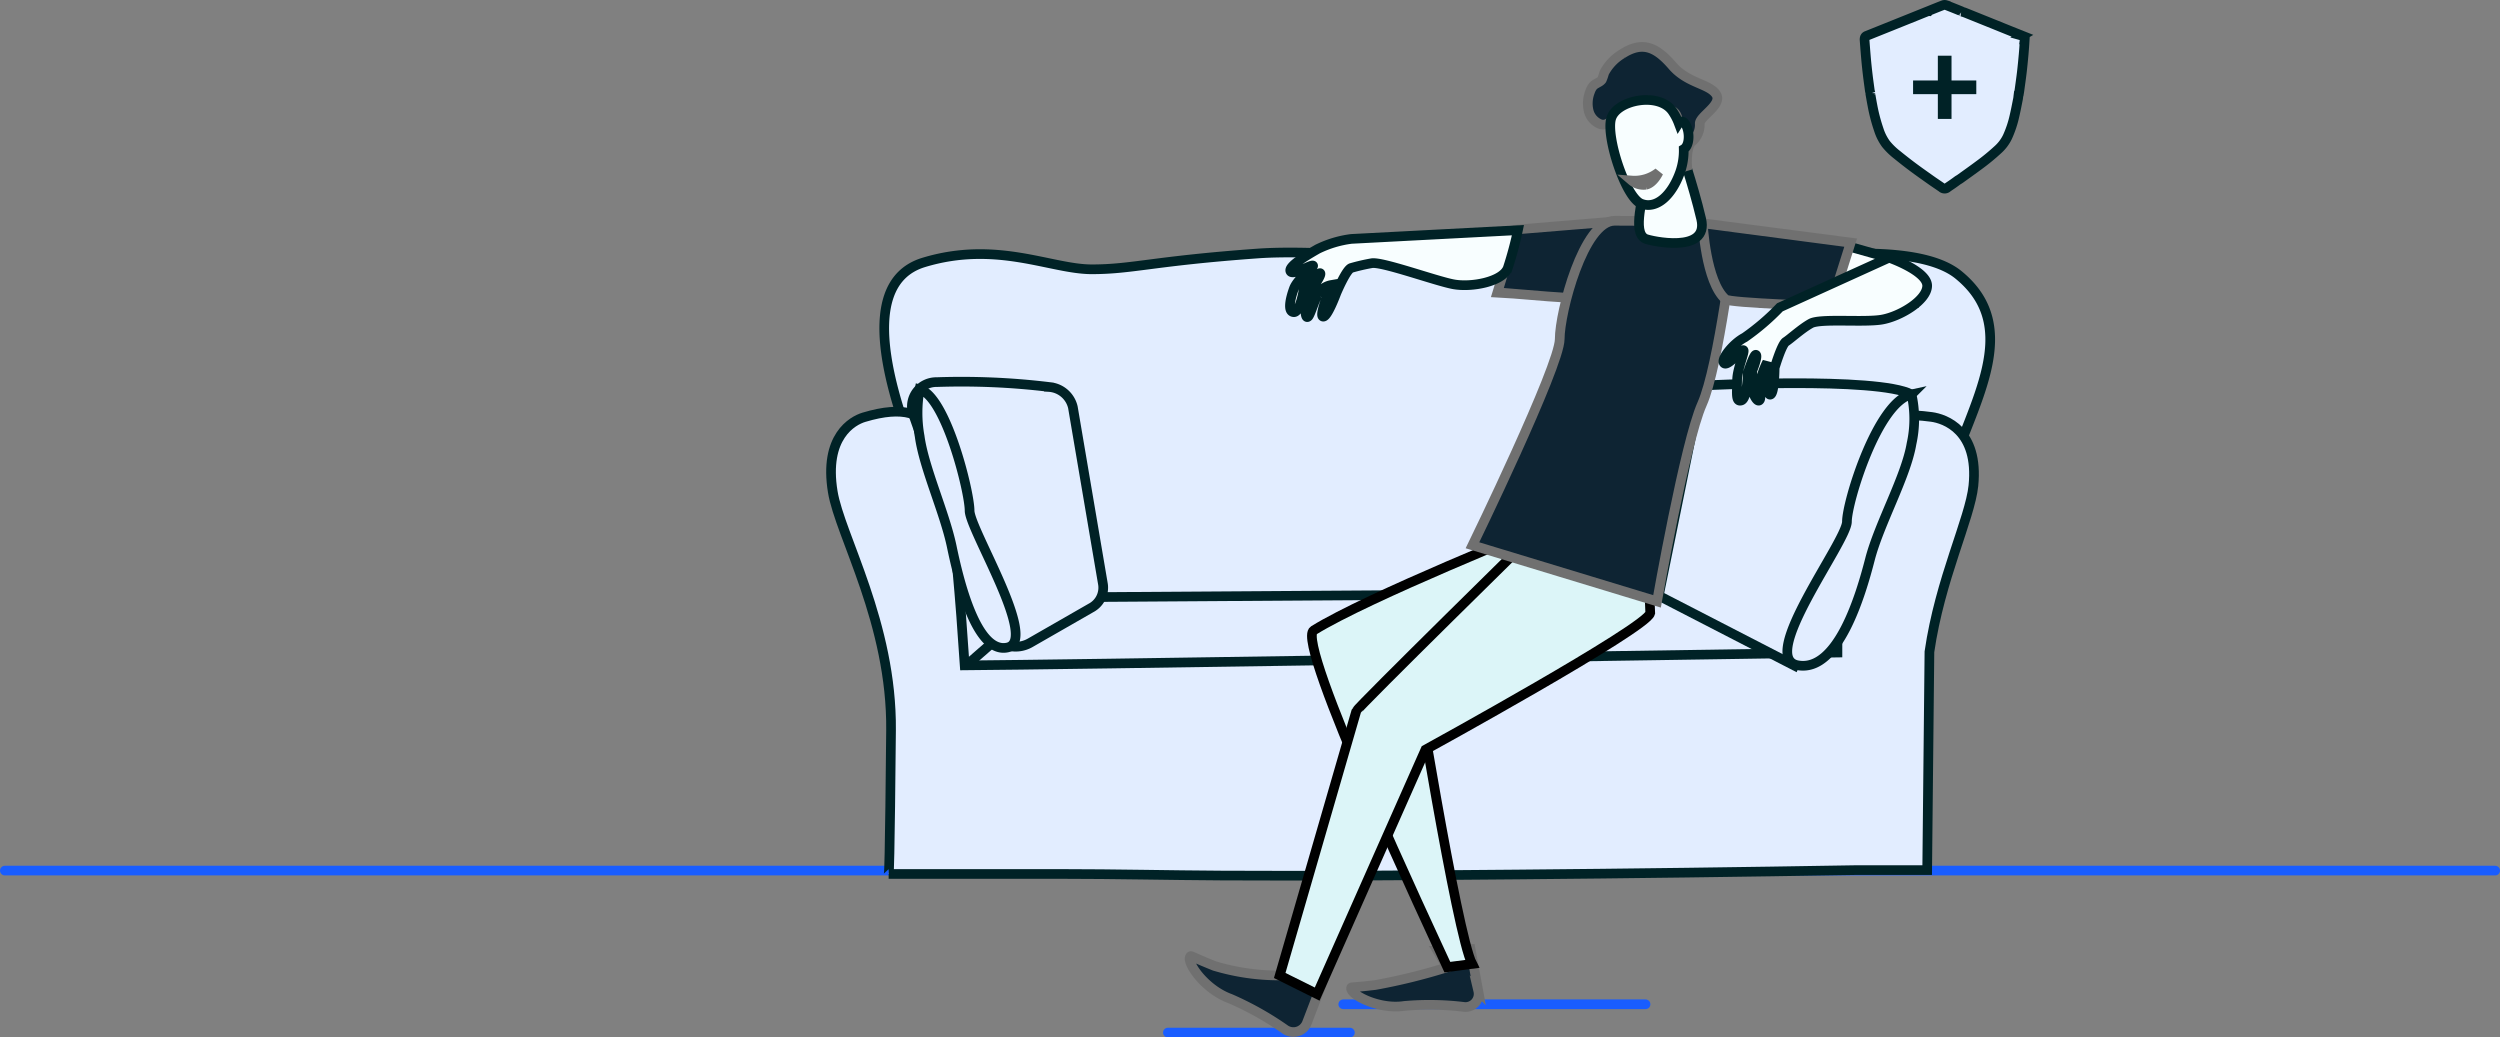 <svg xmlns="http://www.w3.org/2000/svg" width="258.49" height="107.264" viewBox="0 0 258.49 107.264">
    <rect x="0" y="0" width="258.49" height="107.264" fill="#808080" stroke="none"/>
    <g data-name="Group 3076">
        <g data-name="Group 2963">
            <path data-name="Line 194" transform="translate(.5 90.016)" style="fill:none;stroke:#195dff;stroke-linecap:round;stroke-miterlimit:10" d="M0 0h257.49"/>
            <g data-name="Group 2958">
                <path data-name="Line 218" transform="translate(138.888 103.837)" style="fill:none;stroke:#195dff;stroke-linecap:round;stroke-miterlimit:10" d="M0 0h31.255"/>
                <path data-name="Line 219" transform="translate(120.754 106.765)" style="fill:none;stroke:#195dff;stroke-linecap:round;stroke-miterlimit:10" d="M0 0h18.82"/>
                <path data-name="Path 1740" d="M905.837 813.152s.876-11.418 3.332-19.125 7.8-15.482 1.05-20.976-32.618 1-32.618 1-28.938-3.988-39.812-3.206-12.976 1.635-17.186 1.635-9.82-3-17.362-.713-3.157 15.273 1.228 24.832a21.765 21.765 0 0 1 .387 17.642z" transform="translate(-707.725 -744.635)" style="stroke:#002226;fill:#e2edff"/>
                <path data-name="Path 1741" d="m931.761 967.193 8.593 6.28-98.367 1.447 8.224-7.182z" transform="translate(-742.243 -905.967)" style="stroke:#002226;fill:#e2edff"/>
                <path data-name="Path 1742" d="m842.571 886.1.886-15.846s7.194-4.521 14.88-4.388-1.038 24.752-1.038 24.752l-2.894-.224z" transform="translate(-663.498 -822.756)" style="stroke:#707070;fill:#cf7e39"/>
                <path data-name="Path 1743" d="M922.091 888.7c1.089-7.506 4.2-13.776 4.547-17.174.578-5.731-2.957-6.925-4.329-7.11-9.745-1.3-8.611 4.585-9.353 10.416-.293 2.311-.406 7.9-.378 13.947-22.851.335-80.5 1.259-90.236 1.326-.455-6.946-1.047-13.717-1.529-16.3-1.079-5.783-.538-11.859-8.893-9.354-1.178.357-4.152 1.992-3.221 7.7.736 4.517 6.14 13.586 6.027 24.684-.012 1.139-.128 14.837-.247 14.837H832.4c5.51 0 11.011.133 16.524.163 10.179.055 20.358-.018 30.536-.109q17.516-.155 35.029-.454h7.37z" transform="translate(-722.596 -821.307)" style="stroke:#002226;fill:#e2edff"/>
                <path data-name="Path 1744" d="M1325.444 845.845a75.27 75.27 0 0 0-11.59-.5 2.529 2.529 0 0 0-2.482 3.2l7.869 22.378a3.033 3.033 0 0 0 4.323 1.348l6.224-3.571a2.369 2.369 0 0 0 1.255-2.435l-3.115-18.316a2.71 2.71 0 0 0-2.484-2.1z" transform="translate(-1216.996 -805.836)" style="stroke:#002226;fill:#e2edff"/>
                <path data-name="Path 1745" d="M1362.036 849.9a13.662 13.662 0 0 0 0 4.849c.434 3.234 2.592 7.911 3.319 11.405s2.56 11.161 5.777 10.432-3.933-12.211-3.933-14.151-2.449-11.808-5.163-12.535z" transform="translate(-1266.948 -809.641)" style="stroke:#002226;fill:#e2edff"/>
                <path data-name="Path 1746" d="M849.011 846.606s18.21-.951 21.725.917l-12.127 28.034-14.009-7.221z" transform="translate(-673.092 -806.742)" style="stroke:#002226;fill:#e2edff"/>
                <path data-name="Path 1747" d="M856.044 852.834a11.716 11.716 0 0 1 0 5.09c-.561 3.394-3.354 8.3-4.3 11.971s-3.31 11.714-7.47 10.949 5.091-12.817 5.091-14.857 3.164-12.387 6.679-13.153z" transform="translate(-658.399 -812.056)" style="stroke:#002226;fill:#e2edff"/>
                <path data-name="Path 1765" d="M1097.065 1177.835a60.6 60.6 0 0 0 7.454-1.842l-1.043-1.728 3.445-.152.8 4.328a1.356 1.356 0 0 1-1.44 1.662 29.605 29.605 0 0 0-6.192-.109c-2.686.417-5.665-1.191-5.513-1.861.031-.122.003.003 2.489-.298z" transform="translate(-954.872 -1075.987)" style="fill:#0e2433;stroke:#707070"/>
                <path data-name="Path 1766" d="M1028.006 752.26s-10.1.825-10.134.83l-1.986 6.5c.238 0 10.143.953 10.553.576 1.885-1.738 1.567-7.906 1.567-7.906z" transform="translate(-861.056 -729.367)" style="fill:#0e2433;stroke:#707070"/>
                <path data-name="Path 1767" d="M1035.484 941.191c5.585-3.47 23.517-10.674 23.517-10.674l4.145 12.8-17.445.713s4.57 28.571 6.163 31.647l-2.56.335c-1.632-3.59-15.784-33.604-13.82-34.821z" transform="translate(-899.652 -876.013)" style="fill:#dcf5f8;stroke:#000"/>
                <path data-name="Path 1768" d="M1187.334 1179.193a23.2 23.2 0 0 0 6.759.987l.732-1.047 3.674 1.788-1.588 4.146a1.5 1.5 0 0 1-2.235.715 32.27 32.27 0 0 0-5.7-3.2c-2.72-.987-4.623-3.874-4.12-4.376.098-.094.005-.006 2.478.987z" transform="translate(-1061.775 -1079.322)" style="fill:#0e2433;stroke:#707070"/>
                <path data-name="Path 1769" d="M1003.362 949.544c.125-.386 19.113-19.026 19.113-19.026l10.925.123.357 8.765c-.378 1.565-23.239 14.118-23.239 14.118l-11.2 25.275-3.873-1.925z" transform="translate(-863.128 -876.014)" style="fill:#dcf5f8;stroke:#000"/>
                <path data-name="Path 1770" d="M970.352 752.315s3.176 1.178 3.64 1.468c0 0-1.584 13.507-3.341 17.435S966 791.611 966 791.611l-19.082-5.8s9.021-18.53 9.021-21.317 2.466-12.235 5.672-12.235 8.741.056 8.741.056z" transform="translate(-794.671 -729.432)" style="fill:#0e2433;stroke:#707070"/>
                <path data-name="Path 1771" d="m851.1 767.94 2.239 4.573s-3.012-.288-8.285-.288l1.862-5.469z" transform="translate(-655.771 -741.275)" style="fill:#f8feff;stroke:#002226"/>
                <path data-name="Path 1772" d="M879.752 753.349s15.249 2.007 15.289 2.011l-2.07 6.563c-.267 0-10.409-.318-10.86-.707-2.065-1.788-2.359-7.867-2.359-7.867z" transform="translate(-703.692 -730.264)" style="fill:#0e2433;stroke:#707070"/>
                <path data-name="Path 1773" d="m852.678 773.366-11.291 5.129a24.173 24.173 0 0 1-3.653 3.126c-1.195.619-2.5 2.274-2.121 2.651s1.712-1.349 1.979-1.349-.628 1.922-.628 3.084-.2 2.321.432 2.121.661-2.817.661-2.817.664-2.087.864-1.892-.4 1.658-.4 1.658.049 1.46.049 1.973c0 .386.537 1.447.757.984.132-.272-.108-1.184 0-1.744a8.549 8.549 0 0 1 .746-2.129s-.161 3.368.3 3.368.469-2.766.469-2.766.719-2.431 1.164-2.71 1.623-1.362 2.583-1.892 5.388-.085 7.276-.382 4.749-1.994 4.749-3.517-3.936-2.896-3.936-2.896z" transform="translate(-657.352 -746.722)" style="fill:#f8feff;stroke:#002226"/>
                <path data-name="Path 1774" d="M981.672 680.187c.118-.127.7-5.005.7-5.005s.295-3.619-.6-3.975-3.161-1.816-4.719-1.426a6.032 6.032 0 0 0-2.59 1.273c-.118.132-.668 2.142-.668 2.142s.314-.713 1.12 1.391 6.757 5.6 6.757 5.6z" transform="translate(-807.909 -661.548)" style="fill:#352040;stroke:#707070"/>
                <path data-name="Path 1775" d="M965.92 711.633c.331.513-1.152 4.535.337 5.214.48.22 6.614 1.6 5.757-2.053s-2.314-7.827-2.314-7.827z" transform="translate(-796.118 -692.156)" style="fill:#f8feff;stroke:#002226"/>
                <path data-name="Path 1776" d="M967.016 663.877s-.238-2.16.41-2.876a2.3 2.3 0 0 0 .864-1.9c-.052-.772 2.418-1.973 1.682-3.064s-2.916-1.1-4.494-2.919-3-2.671-5.2-1.251a4.97 4.97 0 0 0-1.871 1.97 4.8 4.8 0 0 1-.242.707c-.246.323-.678.354-.956.718a1.915 1.915 0 0 0-.255.5 3.309 3.309 0 0 0-.15 2.01 1.978 1.978 0 0 0 1.244 1.385c.783.185 1.148-.474 1.677-1 1.2-1.2.393.8 1.089.9.831.126 1.8-1.635 1.982-2.239.108-.358 1.382.314 2.641.946 1.408.718-.198 3.899 1.579 6.113z" transform="translate(-792.541 -646.303)" style="fill:#0e2433;stroke:#707070"/>
                <path data-name="Path 1777" d="M973.392 683.8c.545-1.9 4.866-2.779 6.308-.806a5.671 5.671 0 0 1 .676 1.277.353.353 0 0 1 .542-.068c.57.493.727 2.305-.02 2.757a6.784 6.784 0 0 1-.366 2.359c-.836 2.376-2.439 3.925-4.046 3.275s-3.639-6.894-3.094-8.794z" transform="translate(-806.807 -671.542)" style="fill:#f8feff;stroke:#002226"/>
                <path data-name="Path 1778" d="M993.453 723.786s-.507 1.107-1.3 1.277a1.877 1.877 0 0 1-1.47-.432 4 4 0 0 0 2.77-.845z" transform="translate(-821.971 -705.963)" style="fill:#fff;stroke:#707070"/>
                <path data-name="Path 1779" d="m1079.973 760.941-.867 3.411h-3.558s-2.603-2.137 4.425-3.411z" transform="translate(-923.602 -736.497)" style="fill:#f8feff;stroke:#002226"/>
            </g>
            <g data-name="Group 2962">
                <g data-name="Group 2961">
                    <path data-name="Path 1866" d="m1383.775 540.336-1.121-.447q-.827-.332-1.653-.668l-3.177-1.279c-.1-.039-.2-.062-.3-.093a.3.3 0 0 0-.065-.049c-.532-.214-1.063-.432-1.6-.637a.41.41 0 0 0-.268.006c-.477.181-.951.375-1.425.566a.283.283 0 0 0-.067.055.266.266 0 0 0-.081.005q-.442.174-.883.354l-2.528 1.016-2.922 1.173a.32.32 0 0 0-.206.2.661.661 0 0 0-.024.233c.048.663.1 1.326.157 1.988.052.573.114 1.145.182 1.716.061.505.134 1.009.2 1.513.014.1.045.19.068.285a.294.294 0 0 0-.009.083c.071.4.137.8.216 1.2a17.67 17.67 0 0 0 .656 2.5 5.16 5.16 0 0 0 .742 1.472 7.086 7.086 0 0 0 1.157 1.125c.529.429 1.063.85 1.61 1.257.582.435 1.178.853 1.771 1.273.4.286.817.561 1.225.842a.439.439 0 0 0 .614-.007c.192-.135.39-.261.583-.4.161-.112.319-.23.478-.346.075-.046.154-.087.225-.138.643-.463 1.29-.92 1.925-1.393a22.526 22.526 0 0 0 2.02-1.659 4.236 4.236 0 0 0 .953-1.278 11.038 11.038 0 0 0 .73-2.193c.135-.575.243-1.156.36-1.735.023-.114.029-.23.044-.346a.7.7 0 0 0 .034-.1c.026-.15.05-.3.071-.451.083-.615.172-1.23.245-1.846s.135-1.262.191-1.894c.045-.507.079-1.015.11-1.524a.342.342 0 0 0-.246-.374z" transform="translate(-1174.665 -536.641)" style="stroke:#002226;fill:#e2edff"/>
                    <path data-name="Path 1867" d="M1415.869 583.619h-2.562v-2.561h-1.414v2.561h-2.561v1.414h2.561v2.561h1.414v-2.561h2.562z" transform="translate(-1211.528 -575.298)" style="fill:#002226"/>
                </g>
            </g>
        </g>
        <path data-name="Path 1869" d="M20.722 0 4.853 6.737a11.033 11.033 0 0 0-2.936 2.19C.876 10.161-.3 11.658.071 12.035s1.712-1.349 1.979-1.349-1.029 1.768-1.029 2.93.2 2.475.828 2.275.143-2.628.143-2.628.86-2.274 1.061-2.079-.294 1.8-.294 1.8-.066.953-.066 1.466c0 .386.489 1.825.71 1.363.132-.272.037-1.846.145-2.406a1.979 1.979 0 0 1 .982-1.483s-.161 3.368.3 3.368.47-2.766.47-2.766.132-2.691.577-2.971a20.211 20.211 0 0 1 1.816-1.18c.961-.531 6.745-.534 8.633-.831s4.749-1.994 4.749-3.517A37.63 37.63 0 0 0 20.722 0z" transform="rotate(20 21.35 398.19)" style="fill:#f8feff;stroke:#002226"/>
    </g>
</svg>
